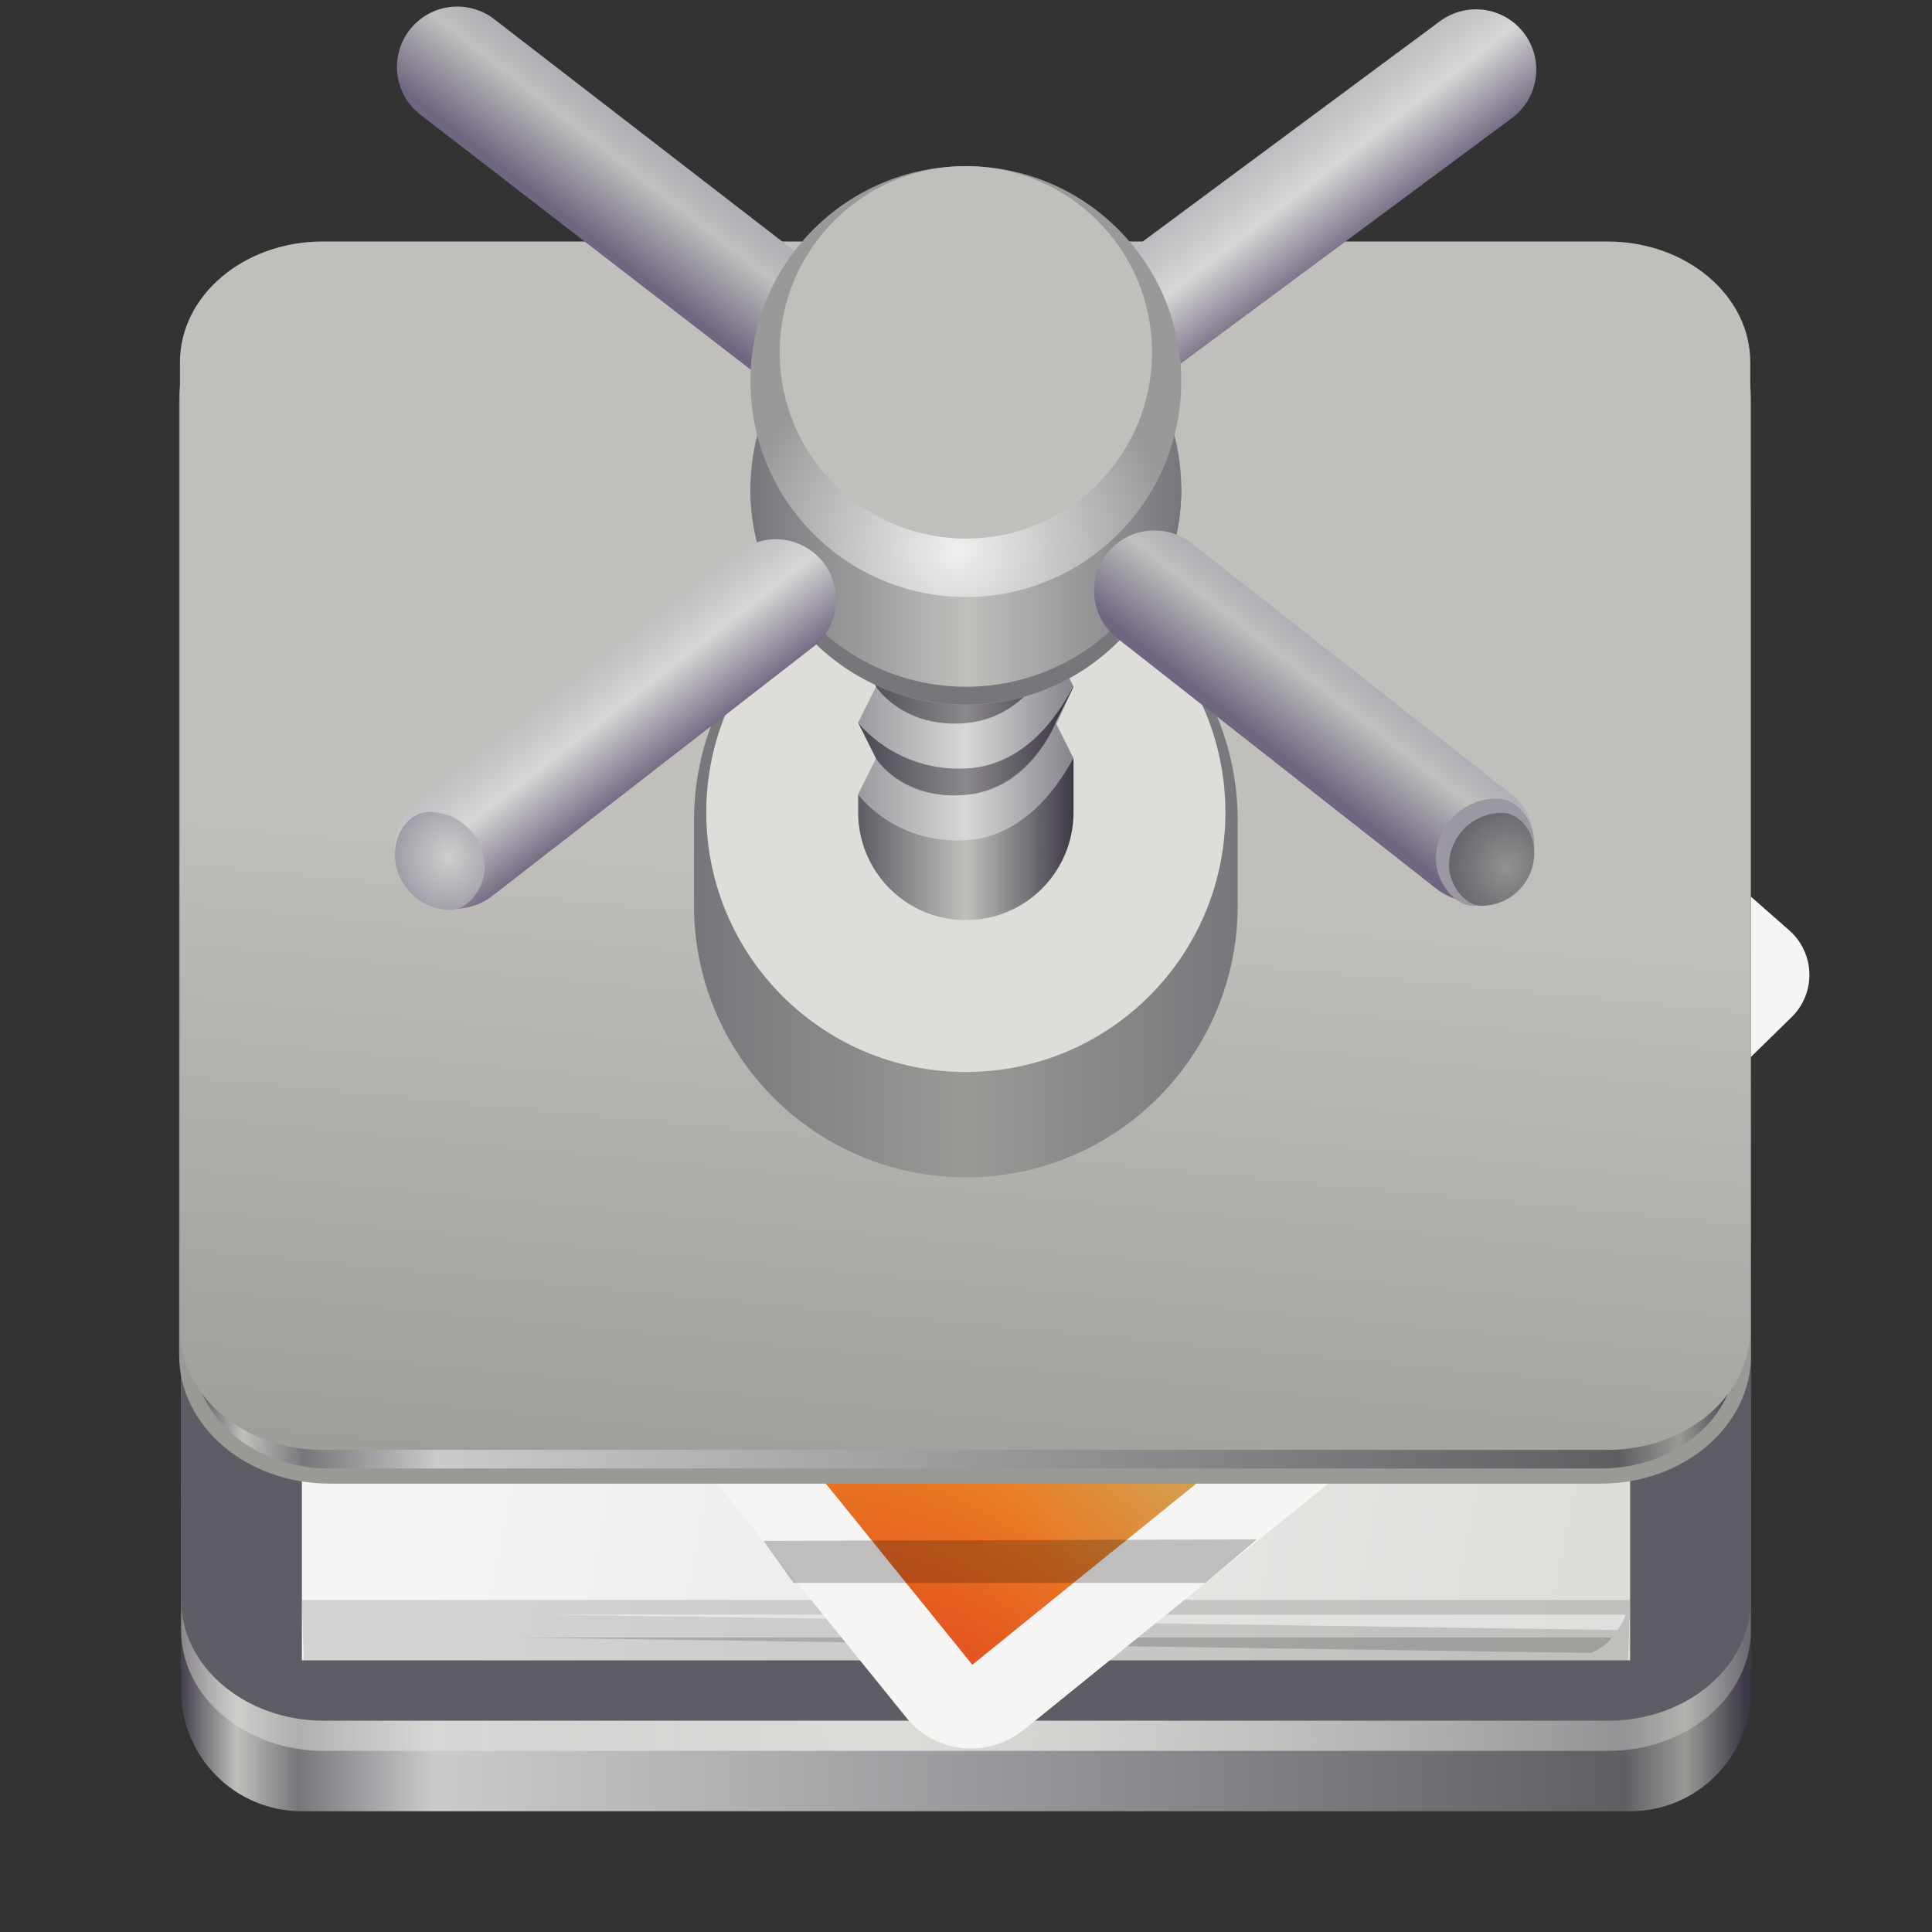<?xml version="1.0" encoding="UTF-8"?>
<svg height="128px" viewBox="0 0 128 128" width="128px" xmlns="http://www.w3.org/2000/svg" xmlns:xlink="http://www.w3.org/1999/xlink">
    <rect x="0" y="0" width="128" height="128" fill="#333333" stroke="none"/>
    <linearGradient id="a" gradientUnits="userSpaceOnUse">
        <stop offset="0" stop-color="#63452c"/>
        <stop offset="0.038" stop-color="#865e3c"/>
        <stop offset="0.077" stop-color="#63452c"/>
        <stop offset="0.923" stop-color="#63452c"/>
        <stop offset="0.962" stop-color="#865e3c"/>
        <stop offset="1" stop-color="#63452c"/>
    </linearGradient>
    <linearGradient id="b" gradientTransform="matrix(0.232 0 0 0.204 -8.567 209.652)" x1="88.596" x2="536.596" xlink:href="#a" y1="-449.394" y2="-449.394"/>
    <linearGradient id="c" gradientTransform="matrix(0.232 0 0 0.125 -8.567 152.174)" x1="88.596" x2="536.596" xlink:href="#a" y1="-449.394" y2="-449.394"/>
    <linearGradient id="d" gradientUnits="userSpaceOnUse">
        <stop offset="0" stop-color="#3d3846"/>
        <stop offset="0.038" stop-color="#c0bfbc"/>
        <stop offset="0.077" stop-color="#77767b"/>
        <stop offset="0.164" stop-color="#cbcbcd"/>
        <stop offset="0.923" stop-color="#5f5e63"/>
        <stop offset="0.962" stop-color="#9a9996"/>
        <stop offset="1" stop-color="#3d3846"/>
    </linearGradient>
    <linearGradient id="e" gradientTransform="matrix(0.232 0 0 0.204 -8.567 229.953)" x1="87.542" x2="535.261" xlink:href="#d" y1="-591.637" y2="-591.637"/>
    <radialGradient id="f" cx="58.126" cy="294.38" gradientTransform="matrix(1.632 0 0 1.38 -36.73 -291.511)" gradientUnits="userSpaceOnUse" r="52">
        <stop offset="0" stop-color="#deddda"/>
        <stop offset="1" stop-color="#deddda" stop-opacity="0"/>
    </radialGradient>
    <linearGradient id="g" gradientUnits="userSpaceOnUse" x1="30" x2="104" y1="94" y2="108">
        <stop offset="0" stop-color="#f6f5f4"/>
        <stop offset="1" stop-color="#deddda"/>
    </linearGradient>
    <radialGradient id="h" cx="105.224" cy="148.63" gradientTransform="matrix(-0.341 -0.186 -0.028 0.28 103.637 95.975)" gradientUnits="userSpaceOnUse" r="160">
        <stop offset="0" stop-color="#e0371b"/>
        <stop offset="1" stop-color="#f6d32d"/>
    </radialGradient>
    <radialGradient id="i" cx="352.98" cy="275.93" gradientTransform="matrix(0.299 0.112 0.072 -0.183 -46.417 48.045)" gradientUnits="userSpaceOnUse" r="192">
        <stop offset="0" stop-color="#50db81"/>
        <stop offset="1" stop-color="#8ff0a4" stop-opacity="0.004"/>
    </radialGradient>
    <radialGradient id="j" cx="527.624" cy="194.651" gradientTransform="matrix(-0.151 -0.187 -0.194 0.157 225.268 143.026)" gradientUnits="userSpaceOnUse" r="192">
        <stop offset="0" stop-color="#4a86cf"/>
        <stop offset="1" stop-color="#87bae1" stop-opacity="0"/>
    </radialGradient>
    <linearGradient id="k" gradientTransform="matrix(0.23 0 0 0.202 -7.94 400.462)" x1="87.542" x2="535.261" xlink:href="#d" y1="-591.637" y2="-591.637"/>
    <linearGradient id="l" gradientUnits="userSpaceOnUse" x1="52.55" x2="56.979" y1="103.619" y2="57.049">
        <stop offset="0" stop-color="#9b9a96"/>
        <stop offset="1" stop-color="#c0bfbc"/>
    </linearGradient>
    <linearGradient id="m" gradientUnits="userSpaceOnUse">
        <stop offset="0" stop-color="#b1b0b6"/>
        <stop offset="0.5" stop-color="#d8d7d6"/>
        <stop offset="1" stop-color="#6f667f"/>
    </linearGradient>
    <linearGradient id="n" gradientTransform="matrix(-0.378 0.926 0.926 0.378 -115.535 64.282)" x1="49.325" x2="53.605" xlink:href="#m" y1="222.747" y2="230.159"/>
    <linearGradient id="o" gradientTransform="matrix(3.002 0 0 -3.002 -128.105 -573.326)" gradientUnits="userSpaceOnUse" x1="58" x2="70" y1="-211" y2="-211">
        <stop offset="0" stop-color="#77767b"/>
        <stop offset="0.5" stop-color="#9a9996"/>
        <stop offset="1" stop-color="#77767b"/>
    </linearGradient>
    <linearGradient id="p" gradientUnits="userSpaceOnUse" x1="56.855" x2="71.127" y1="46.093" y2="46.093">
        <stop offset="0" stop-color="#5e5c64"/>
        <stop offset="0.5" stop-color="#c0bfbc"/>
        <stop offset="1" stop-color="#3d3846"/>
    </linearGradient>
    <linearGradient id="q" gradientUnits="userSpaceOnUse">
        <stop offset="0" stop-color="#b1b0b6"/>
        <stop offset="0.272" stop-color="#c0c0be"/>
        <stop offset="1" stop-color="#6f667f"/>
    </linearGradient>
    <linearGradient id="r" gradientTransform="matrix(-0.617 0.787 0.787 0.617 -69.554 20.461)" x1="61" x2="67" xlink:href="#q" y1="220" y2="220"/>
    <linearGradient id="s" gradientTransform="matrix(2.379 0 0 -2.379 -88.244 -469.481)" gradientUnits="userSpaceOnUse" x1="58" x2="70" y1="-211" y2="-211">
        <stop offset="0" stop-color="#77767b"/>
        <stop offset="0.5" stop-color="#c0bfbc"/>
        <stop offset="1" stop-color="#77767b"/>
    </linearGradient>
    <radialGradient id="t" cx="-203.367" cy="-63.488" gradientTransform="matrix(0 -1.189 -1.189 0 -12.128 -205.452)" gradientUnits="userSpaceOnUse" r="12">
        <stop offset="0" stop-color="#f0f0f0"/>
        <stop offset="1" stop-color="#9a999a"/>
    </radialGradient>
    <linearGradient id="u" gradientTransform="matrix(-0.617 0.787 0.787 0.617 -69.554 19.164)" x1="61" x2="67" xlink:href="#q" y1="220" y2="220"/>
    <linearGradient id="v" gradientTransform="matrix(-0.378 0.926 0.926 0.378 -115.535 63.533)" x1="49.325" x2="53.605" xlink:href="#m" y1="222.747" y2="230.159"/>
    <radialGradient id="w" cx="96.054" cy="219.449" gradientTransform="matrix(-2.483 0 0 2.712 268.232 -538.415)" gradientUnits="userSpaceOnUse" r="2.415">
        <stop offset="0" stop-color="#cfcecd"/>
        <stop offset="1" stop-color="#827b8f"/>
    </radialGradient>
    <radialGradient id="x" cx="96.741" cy="219.745" gradientTransform="matrix(2.355 0 0 2.573 -127.997 -507.96)" gradientUnits="userSpaceOnUse" r="2.415">
        <stop offset="0" stop-color="#92918f"/>
        <stop offset="1" stop-color="#524d5b"/>
    </radialGradient>
    <path d="m 20 56 h 88 c 4.418 0 8 3.582 8 8 v 46 c 0 4.418 -3.582 8 -8 8 h -88 c -4.418 0 -8 -3.582 -8 -8 v -46 c 0 -4.418 3.582 -8 8 -8 z m 0 0" fill="url(#b)"/>
    <path d="m 20 30 h 88 v 66 h -88 z m 0 0" fill="#f6f5f4"/>
    <path d="m 20 58 h 88 c 4.418 0 8 3.582 8 8 v 22 c 0 4.418 -3.582 8 -8 8 h -88 c -4.418 0 -8 -3.582 -8 -8 v -22 c 0 -4.418 3.582 -8 8 -8 z m 0 0" fill="url(#c)"/>
    <path d="m 20 58 h 88 c 4.418 0 8 3.582 8 8 v 46 c 0 4.418 -3.582 8 -8 8 h -88 c -4.418 0 -8 -3.582 -8 -8 v -46 c 0 -4.418 3.582 -8 8 -8 z m 0 0" fill="url(#e)"/>
    <path d="m 21.453 28.082 h 85.094 c 5.219 0 9.453 3.582 9.453 8 v 71.918 c 0 4.418 -4.234 8 -9.453 8 h -85.094 c -5.219 0 -9.453 -3.582 -9.453 -8 v -71.918 c 0 -4.418 4.234 -8 9.453 -8 z m 0 0" fill="url(#f)"/>
    <path d="m 21.453 26.082 h 85.094 c 5.219 0 9.453 3.582 9.453 8 v 71.918 c 0 4.418 -4.234 8 -9.453 8 h -85.094 c -5.219 0 -9.453 -3.582 -9.453 -8 v -71.918 c 0 -4.418 4.234 -8 9.453 -8 z m 0 0" fill="#5e5c64"/>
    <path d="m 20 64 h 88 v 46 h -88 z m 0 0" fill="url(#g)"/>
    <path d="m 108 106 l -0.137 4 h -87.742 l -0.121 -4 z m 0 0" fill-opacity="0.137"/>
    <path d="m 107.691 106.969 h -71.762 l 71.242 1.027 s 0.52 -0.773 0.52 -1.027 z m 0 0" fill="#f6f5f4" fill-opacity="0.598"/>
    <path d="m 106.773 108.488 h -72.605 l 71.266 1.023 c 0.555 -0.289 1.133 -0.629 1.34 -1.023 z m 0 0" fill-opacity="0.171"/>
    <path d="m 29.777 67.469 l 52.238 -42.254 c 2.41 -1.953 5.898 -1.613 7.812 0.758 l 21.664 26.777 l -3.348 29.25 l -40.266 32.57 c -2.414 1.953 -5.898 1.613 -7.816 -0.754 l -31.18 -38.547 c -1.914 -2.371 -1.52 -5.848 0.895 -7.801 z m 0 0" fill="#f6f5f4"/>
    <path d="m 111.547 52.816 l -11.973 9.684 c -2.41 1.949 -2.809 5.43 -0.891 7.801 l 9.461 11.699 z m 0 0" fill="#deddda"/>
    <path d="m 33.27 71.785 l 31.148 38.508 l 40.266 -32.57 l -6 -7.422 c -1.918 -2.371 -1.52 -5.852 0.891 -7.801 l 7.617 -6.16 l -21.684 -26.812 z m 0 0" fill="url(#h)"/>
    <path d="m 33.27 71.785 l 31.148 38.508 l 40.266 -32.57 l -6 -7.422 c -1.918 -2.371 -1.52 -5.852 0.891 -7.801 l 7.617 -6.16 l -21.684 -26.812 z m 0 0" fill="url(#i)"/>
    <path d="m 33.27 71.785 l 31.148 38.508 l 40.266 -32.57 l -6 -7.422 c -1.918 -2.371 -1.52 -5.852 0.891 -7.801 l 7.617 -6.16 l -21.684 -26.812 z m 0 0" fill="url(#j)"/>
    <path d="m 83.855 101.496 l 34.844 -34.109 c 0.781 -0.762 1.207 -1.816 1.176 -2.906 c -0.027 -1.09 -0.508 -2.117 -1.328 -2.84 l -9.207 -8.09 z m 0 0" fill="#f6f5f4"/>
    <path d="m 20.02 64.328 h 88.07 c 4.418 0 8 3.582 8 8 v 21.73 c 0 4.418 -3.582 8 -8 8 h -88.07 c -4.418 0 -8 -3.582 -8 -8 v -21.73 c 0 -4.418 3.582 -8 8 -8 z m 0 0" fill="url(#e)"/>
    <path d="m 21.824 190.43 h 84.23 c 5.223 0 9.453 3.582 9.453 8 v 63.363 c 0 4.418 -4.23 8 -9.453 8 h -84.23 c -5.219 0 -9.453 -3.582 -9.453 -8 v -63.363 c 0 -4.418 4.234 -8 9.453 -8 z m 0 0" fill="url(#k)" stroke="#9a9996" transform="matrix(1 0 0 1 0 -172)"/>
    <path d="m 21.375 16 h 85.129 c 5.223 0 9.457 3.582 9.457 8 v 64.059 c 0 4.418 -4.234 8 -9.457 8 h -85.129 c -5.223 0 -9.453 -3.582 -9.453 -8 v -64.059 c 0 -4.418 4.23 -8 9.453 -8 z m 0 0" fill="url(#l)"/>
    <path d="m 57.659 210.34 l 34.781 -25.779" fill="#77767b" stroke="url(#n)" stroke-linecap="round" stroke-width="6.726" transform="matrix(1.189 0 0 1.189 -12.127 -214.827)"/>
    <path d="m 63.992 36.352 c -9.949 0 -18.012 8.066 -18.012 18.012 v 5.629 c 0 9.945 8.062 18.008 18.012 18.008 c 9.945 0 18.008 -8.062 18.008 -18.008 v -5.629 c 0 -9.945 -8.062 -18.012 -18.008 -18.012 z m 0 0" fill="url(#o)"/>
    <path d="m 63.992 36.629 c -9.5 0 -17.199 7.699 -17.199 17.195 c 0 9.5 7.699 17.199 17.199 17.199 c 9.496 0 17.195 -7.699 17.195 -17.199 c 0 -9.496 -7.699 -17.195 -17.195 -17.195 z m 0 0" fill="#deddda"/>
    <path d="m 58.043 31.227 l -1.188 2.379 l 1.188 2.379 l -1.188 2.379 l 1.188 2.379 l -1.188 2.379 l 1.188 2.379 l -1.188 2.379 l 1.188 2.379 l -1.188 2.379 v 1.188 c 0 2.551 1.359 4.906 3.566 6.18 c 2.207 1.273 4.93 1.273 7.137 0 c 2.207 -1.273 3.566 -3.629 3.566 -6.18 v -3.566 l -1.188 -2.379 l 1.188 -2.379 l -1.188 -2.379 l 1.188 -2.379 l -1.188 -2.379 l 1.188 -2.379 l -1.188 -2.379 l 1.188 -2.379 l -1.188 -2.379 z m 0 0" fill="url(#p)"/>
    <path d="m 69.938 33.605 s -1.609 4.348 -5.84 4.777 c -4.234 0.43 -6.055 -2.398 -6.055 -2.398 l -1.188 2.379 s 2.488 3.309 7.242 3.035 c 4.75 -0.277 6.883 -5.367 7.027 -5.414 z m 0 0" fill="#ffffff" fill-opacity="0.382"/>
    <path d="m 71.125 35.984 c -0.145 0.047 -2.277 5.137 -7.027 5.414 c -4.754 0.273 -7.242 -3.035 -7.242 -3.035 l 1.188 2.379 s 1.82 2.824 6.055 2.398 c 4.23 -0.43 5.84 -4.777 5.84 -4.777 l 0.051 0.102 z m 0 0" fill="#241f31" fill-opacity="0.339"/>
    <g fill="#ffffff" fill-opacity="0.382">
        <path d="m 69.938 43.121 s -1.609 4.348 -5.84 4.777 c -4.234 0.426 -6.055 -2.398 -6.055 -2.398 l -1.188 2.379 s 2.488 3.309 7.242 3.031 c 4.75 -0.277 6.883 -5.363 7.027 -5.41 z m 0 0"/>
        <path d="m 69.938 47.879 s -1.715 4.348 -5.945 4.777 c -4.234 0.426 -5.949 -2.398 -5.949 -2.398 l -1.188 2.379 s 2.383 3.309 7.137 3.031 c 4.75 -0.277 6.988 -5.367 7.133 -5.41 z m 0 0"/>
        <path d="m 69.938 38.363 s -1.609 4.348 -5.84 4.777 c -4.234 0.426 -6.055 -2.398 -6.055 -2.398 l -1.188 2.379 s 2.488 3.309 7.242 3.031 c 4.75 -0.273 6.883 -5.363 7.027 -5.41 z m 0 0"/>
    </g>
    <path d="m 71.125 45.5 c -0.145 0.047 -2.277 5.137 -7.027 5.41 c -4.754 0.277 -7.242 -3.031 -7.242 -3.031 l 1.188 2.379 s 1.82 2.824 6.055 2.395 c 4.23 -0.426 5.84 -4.773 5.84 -4.773 l 0.051 0.102 z m 0 0" fill="#241f31" fill-opacity="0.339"/>
    <path d="m 71.125 40.742 c -0.145 0.047 -2.277 5.137 -7.027 5.41 c -4.754 0.277 -7.242 -3.031 -7.242 -3.031 l 1.188 2.379 s 1.82 2.824 6.055 2.395 c 4.23 -0.426 5.84 -4.773 5.84 -4.773 l 0.051 0.102 z m 0 0" fill="#241f31" fill-opacity="0.339"/>
    <path d="m 69.003 210.133 l -33.323 -25.726" fill="#77767b" stroke="url(#r)" stroke-linecap="round" stroke-width="6.726" transform="matrix(1.189 0 0 1.189 -12.127 -214.827)"/>
    <path d="m 78.262 32.418 c 0 -7.883 -6.391 -14.273 -14.27 -14.273 c -7.883 0 -14.273 6.391 -14.273 14.273 c 0 7.883 6.391 14.27 14.273 14.27 c 7.879 0 14.27 -6.387 14.27 -14.27 z m 0 0" fill="url(#s)"/>
    <path d="m 63.992 11.008 c -7.883 0 -14.273 6.391 -14.273 14.273 s 6.391 14.273 14.273 14.273 c 7.879 0 14.27 -6.391 14.27 -14.273 s -6.391 -14.273 -14.27 -14.273 z m 0 0" fill="url(#t)"/>
    <path d="m 49.742 31.711 c -0.012 0.234 -0.02 0.469 -0.023 0.707 c 0 7.883 6.391 14.27 14.273 14.27 c 7.879 0 14.27 -6.387 14.27 -14.27 c -0.004 -0.164 -0.012 -0.324 -0.023 -0.484 c -0.375 7.598 -6.641 13.562 -14.246 13.566 c -7.688 -0.012 -13.988 -6.105 -14.25 -13.789 z m 0 0" fill="#77767b"/>
    <path d="m 63.992 11.008 c -6.812 0 -12.336 5.523 -12.336 12.336 s 5.523 12.336 12.336 12.336 s 12.332 -5.523 12.332 -12.336 s -5.52 -12.336 -12.332 -12.336 z m 0 0" fill="#c0bfbc"/>
    <path d="m 92.319 227.56 l -17.791 -13.962" fill="#77767b" stroke="url(#u)" stroke-linecap="round" stroke-width="6.726" transform="matrix(1.189 0 0 1.189 -12.127 -214.827)"/>
    <path d="m 35.559 227.951 l 17.867 -13.863" fill="#77767b" stroke="url(#v)" stroke-linecap="round" stroke-width="6.726" transform="matrix(1.189 0 0 1.189 -12.127 -214.827)"/>
    <path d="m 26.164 56.594 c 0 2.039 1.652 3.691 3.695 3.691 c 1.164 0 2.254 -1.484 2.254 -2.801 c 0 -2.039 -1.656 -3.695 -3.695 -3.695 c -1.125 0 -2.254 1.172 -2.254 2.805 z m 0 0" fill="url(#w)"/>
    <path d="m 101.648 55.969 c 0 2.234 -1.812 4.043 -4.043 4.043 c -1.277 0 -2.469 -1.621 -2.469 -3.066 c 0 -2.234 1.812 -4.043 4.043 -4.043 c 1.23 0 2.469 1.281 2.469 3.066 z m 0 0" fill="#9c98a2"/>
    <path d="m 101.648 56.508 c 0 1.938 -1.57 3.504 -3.504 3.504 c -1.105 0 -2.141 -1.406 -2.141 -2.656 c 0 -1.938 1.57 -3.504 3.508 -3.504 c 1.066 0 2.137 1.109 2.137 2.656 z m 0 0" fill="url(#x)"/>
    <path d="m 50.59 102.086 l 1.98 2.789 h 27.285 l 3.414 -2.887 z m 0 0" fill-opacity="0.225"/>
</svg>